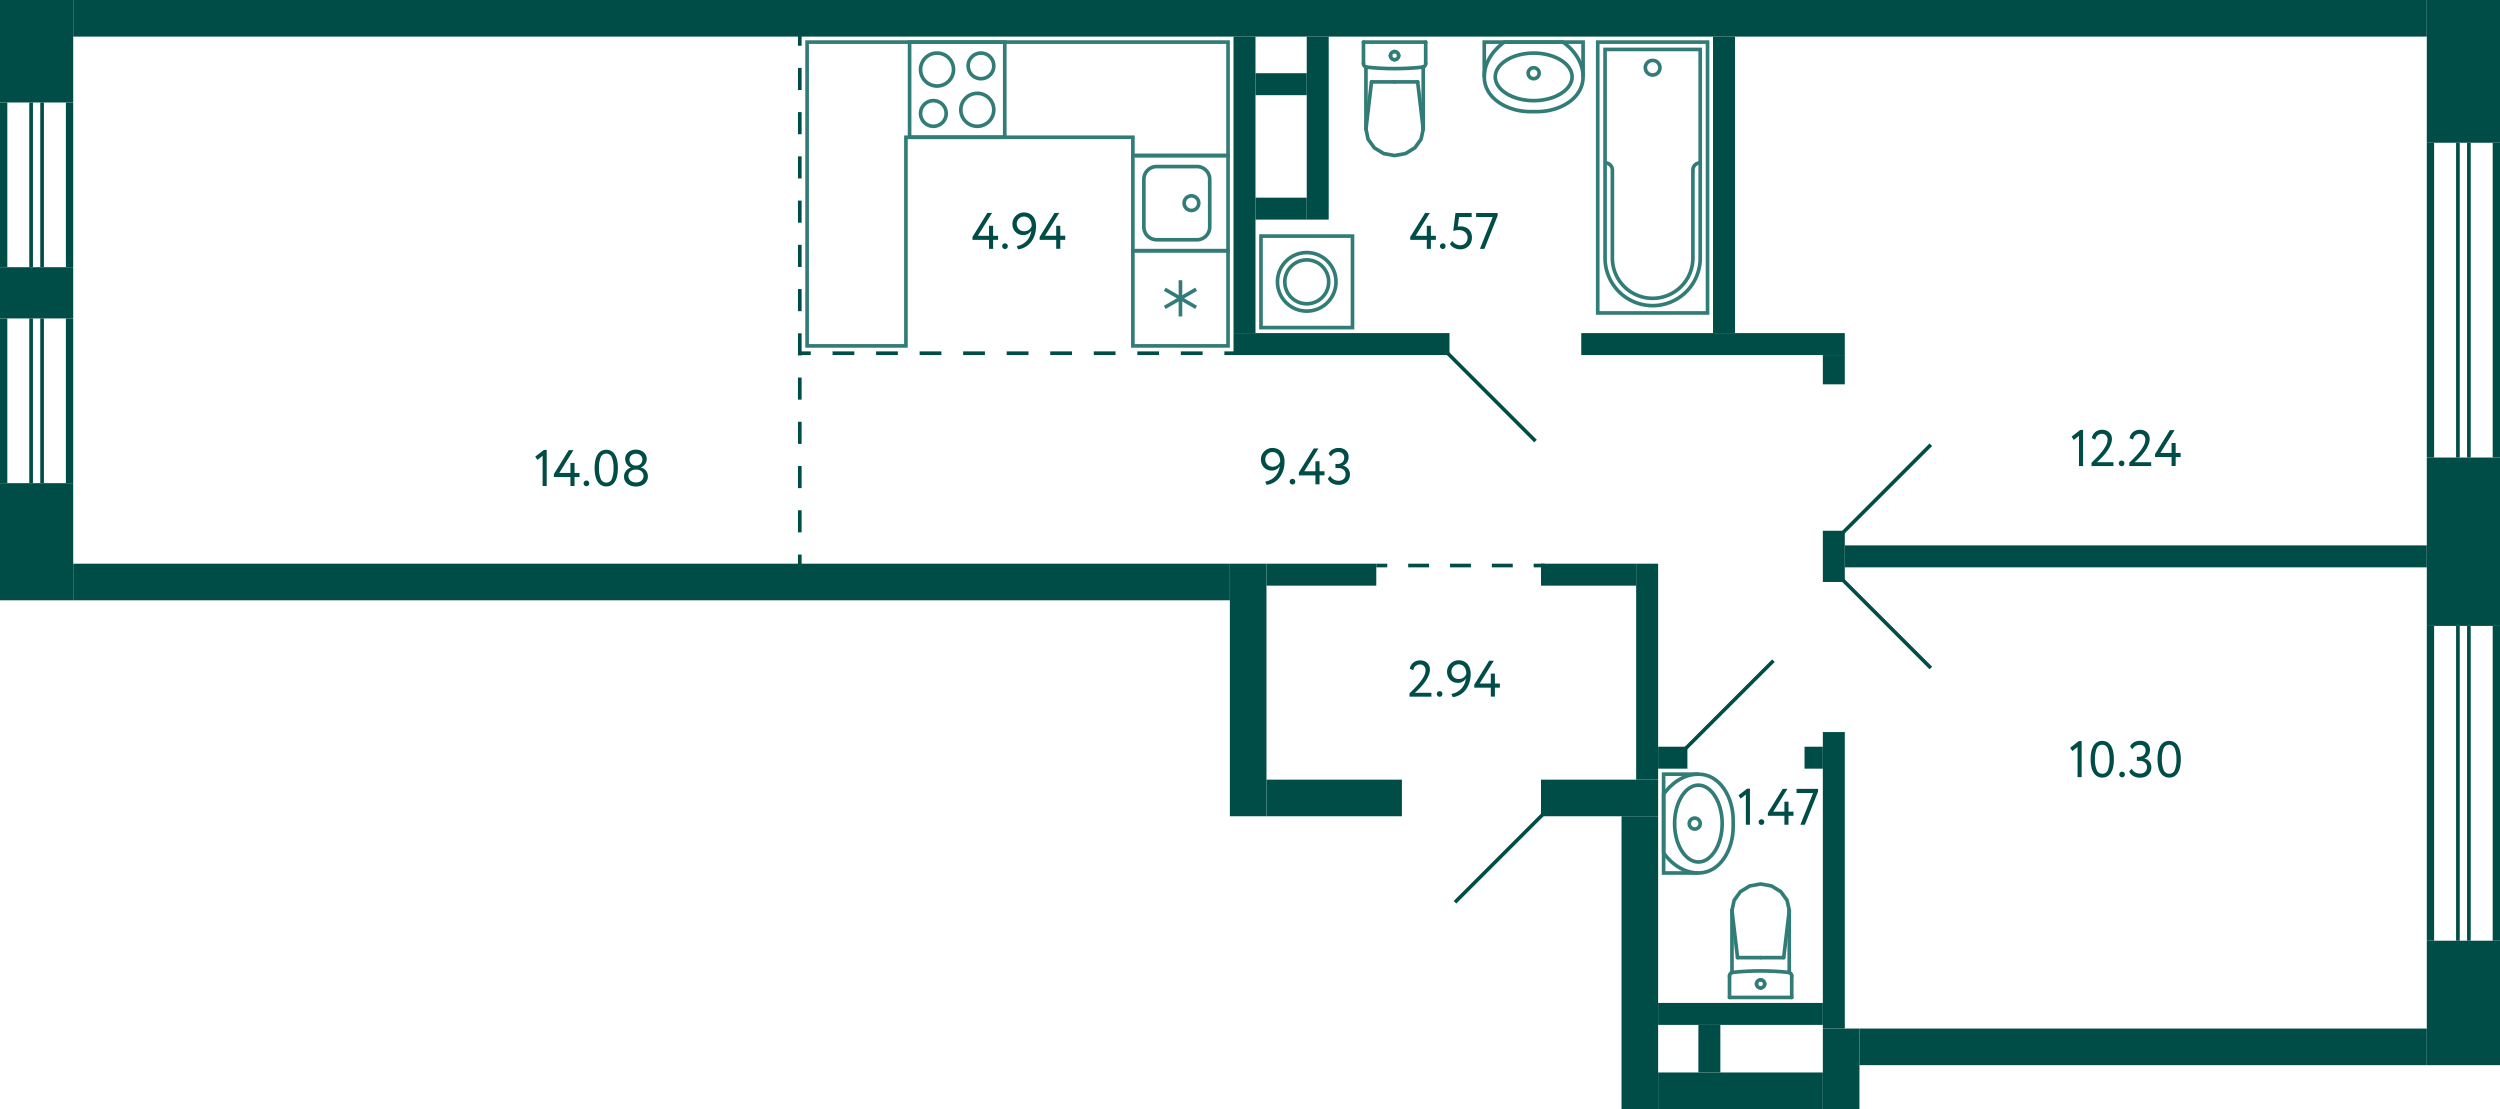<svg xmlns="http://www.w3.org/2000/svg" width="683" height="303" viewBox="0 0 683 303">
  <title>C-7_3-4fl_4</title>
  <g id="Слой_2" data-name="Слой 2">
    <g id="C-7_3-4fl_4">
      <g id="sant">
        <g>
          <rect x="248.5" y="11.5" width="26" height="26" transform="translate(522.999 49) rotate(-180)" fill="none" stroke="#327c78" stroke-miterlimit="10"/>
          <path d="M268,15a3,3,0,1,1-3,3,3,3,0,0,1,3-3m0-1a4,4,0,1,0,4,4,4,4,0,0,0-4-4Z" fill="#327c78"/>
          <path d="M255,28a3,3,0,1,1-3,3,3,3,0,0,1,3-3m0-1a4,4,0,1,0,4,4,4,4,0,0,0-4-4Z" fill="#327c78"/>
          <path d="M267,26a4,4,0,1,1-4,4,4,4,0,0,1,4-4m0-1a5,5,0,1,0,5,5,5,5,0,0,0-5-5Z" fill="#327c78"/>
          <path d="M256,15a4,4,0,1,1-4,4,4,4,0,0,1,4-4m0-1a5,5,0,1,0,5,5,5,5,0,0,0-5-5Z" fill="#327c78"/>
        </g>
        <g>
          <rect x="309.5" y="42.5" width="26" height="26" transform="translate(267 378) rotate(-90)" fill="none" stroke="#327c78" stroke-miterlimit="10"/>
          <path d="M327,46a3,3,0,0,1,3,3V62a3,3,0,0,1-3,3H316a3,3,0,0,1-3-3V49a3,3,0,0,1,3-3h11m0-1H316a4,4,0,0,0-4,4V62a4,4,0,0,0,4,4h11a4,4,0,0,0,4-4V49a4,4,0,0,0-4-4Z" fill="#327c78"/>
          <circle cx="325.5" cy="55.5" r="2" fill="none" stroke="#327c78" stroke-miterlimit="10"/>
        </g>
        <g>
          <rect x="309.5" y="68.5" width="26" height="26" transform="translate(644.999 163) rotate(-180)" fill="none" stroke="#327c78" stroke-miterlimit="10"/>
          <line x1="318.213" y1="79.025" x2="326.786" y2="83.975" fill="none" stroke="#327c78" stroke-miterlimit="10"/>
          <line x1="326.786" y1="79.025" x2="318.213" y2="83.975" fill="none" stroke="#327c78" stroke-miterlimit="10"/>
          <line x1="322.5" y1="86.45" x2="322.5" y2="76.55" fill="none" stroke="#327c78" stroke-miterlimit="10"/>
        </g>
        <g>
          <polyline points="432.5 21 432.5 11.5 405.5 11.5 405.5 21" fill="none" stroke="#327c78" stroke-miterlimit="10"/>
          <path d="M418,30.5h2c6,0,12.5-3.5,12.5-9.5s-5.5-9.5-5.5-9.5H411s-5.5,3.5-5.5,9.5S412,30.5,418,30.5Z" fill="none" stroke="#327c78" stroke-miterlimit="10"/>
          <path d="M419,15c5.421,0,10,2.748,10,6s-4.579,6-10,6-10-2.748-10-6,4.579-6,10-6m0-1c-6.075,0-11,3.134-11,7s4.925,7,11,7,11-3.134,11-7-4.925-7-11-7Z" fill="#327c78"/>
          <circle cx="419" cy="20" r="1.5" fill="none" stroke="#327c78" stroke-miterlimit="10"/>
        </g>
        <g>
          <polyline points="464 211.5 454.5 211.5 454.5 238.5 464 238.5" fill="none" stroke="#327c78" stroke-miterlimit="10"/>
          <path d="M473.5,226v-2c0-6-3.5-12.5-9.5-12.5s-9.5,5.5-9.5,5.5v16s3.5,5.5,9.5,5.5S473.5,232,473.5,226Z" fill="none" stroke="#327c78" stroke-miterlimit="10"/>
          <path d="M464,215c3.252,0,6,4.579,6,10s-2.748,10-6,10-6-4.579-6-10,2.748-10,6-10m0-1c-3.866,0-7,4.925-7,11s3.134,11,7,11,7-4.925,7-11-3.134-11-7-11Z" fill="#327c78"/>
          <circle cx="463" cy="225" r="1.5" fill="none" stroke="#327c78" stroke-miterlimit="10"/>
        </g>
        <g>
          <line x1="381" y1="22.383" x2="374.697" y2="22.383" fill="none" stroke="#327c78" stroke-linecap="round" stroke-linejoin="round"/>
          <line x1="372.5" y1="11.5" x2="372.5" y2="17.365" fill="none" stroke="#327c78" stroke-linecap="round" stroke-linejoin="round"/>
          <polyline points="373.174 35.271 373.769 38.037 375.466 40.383 378.005 41.95 381 42.5 383.995 41.95 386.534 40.383 388.231 38.037 388.826 35.271" fill="none" stroke="#327c78" stroke-linecap="round" stroke-linejoin="round"/>
          <line x1="389.5" y1="11.5" x2="389.5" y2="17.365" fill="none" stroke="#327c78" stroke-linecap="round" stroke-linejoin="round"/>
          <polyline points="372.5 17.365 372.516 17.545 372.565 17.718 372.645 17.88 372.752 18.024 372.884 18.147 373.036 18.244 373.203 18.311 373.379 18.347" fill="none" stroke="#327c78" stroke-linecap="round" stroke-linejoin="round"/>
          <line x1="388.826" y1="18.302" x2="388.826" y2="35.271" fill="none" stroke="#327c78" stroke-linecap="round" stroke-linejoin="round"/>
          <polyline points="373.379 18.347 375.279 18.522 377.182 18.647 379.088 18.723 380.996 18.748 382.903 18.723 384.809 18.648 386.712 18.523 388.612 18.348" fill="none" stroke="#327c78" stroke-linecap="round" stroke-linejoin="round"/>
          <line x1="373.174" y1="35.25" x2="374.697" y2="22.383" fill="none" stroke="#327c78" stroke-linecap="round" stroke-linejoin="round"/>
          <line x1="388.826" y1="35.25" x2="387.303" y2="22.383" fill="none" stroke="#327c78" stroke-linecap="round" stroke-linejoin="round"/>
          <line x1="381" y1="22.383" x2="387.303" y2="22.383" fill="none" stroke="#327c78" stroke-linecap="round" stroke-linejoin="round"/>
          <line x1="373.174" y1="18.311" x2="373.174" y2="35.271" fill="none" stroke="#327c78" stroke-linecap="round" stroke-linejoin="round"/>
          <polyline points="388.612 18.348 388.79 18.313 388.958 18.247 389.112 18.15 389.245 18.028 389.354 17.883 389.434 17.72 389.483 17.546 389.5 17.365" fill="none" stroke="#327c78" stroke-linecap="round" stroke-linejoin="round"/>
          <line x1="372.5" y1="11.5" x2="389.5" y2="11.5" fill="none" stroke="#327c78" stroke-linecap="round" stroke-linejoin="round"/>
          <path d="M381,16.309a1.113,1.113,0,0,0,1.118-1.108" fill="none" stroke="#327c78" stroke-linecap="round" stroke-linejoin="round"/>
          <path d="M379.882,15.2A1.113,1.113,0,0,0,381,16.309" fill="none" stroke="#327c78" stroke-linecap="round" stroke-linejoin="round"/>
          <path d="M381,14.094a1.112,1.112,0,0,0-1.118,1.107" fill="none" stroke="#327c78" stroke-linecap="round" stroke-linejoin="round"/>
          <path d="M382.118,15.2A1.112,1.112,0,0,0,381,14.094" fill="none" stroke="#327c78" stroke-linecap="round" stroke-linejoin="round"/>
        </g>
        <g>
          <line x1="481" y1="261.617" x2="487.303" y2="261.617" fill="none" stroke="#327c78" stroke-linecap="round" stroke-linejoin="round"/>
          <line x1="489.5" y1="272.5" x2="489.5" y2="266.635" fill="none" stroke="#327c78" stroke-linecap="round" stroke-linejoin="round"/>
          <polyline points="488.826 248.729 488.231 245.963 486.534 243.617 483.995 242.05 481 241.5 478.005 242.05 475.466 243.617 473.769 245.963 473.174 248.729" fill="none" stroke="#327c78" stroke-linecap="round" stroke-linejoin="round"/>
          <line x1="472.5" y1="272.5" x2="472.5" y2="266.635" fill="none" stroke="#327c78" stroke-linecap="round" stroke-linejoin="round"/>
          <polyline points="489.5 266.635 489.484 266.455 489.435 266.282 489.355 266.12 489.248 265.976 489.116 265.853 488.964 265.756 488.797 265.689 488.621 265.653" fill="none" stroke="#327c78" stroke-linecap="round" stroke-linejoin="round"/>
          <line x1="473.174" y1="265.698" x2="473.174" y2="248.729" fill="none" stroke="#327c78" stroke-linecap="round" stroke-linejoin="round"/>
          <polyline points="488.621 265.653 486.721 265.478 484.818 265.353 482.912 265.278 481.004 265.252 479.097 265.277 477.191 265.352 475.288 265.477 473.388 265.652" fill="none" stroke="#327c78" stroke-linecap="round" stroke-linejoin="round"/>
          <line x1="488.826" y1="248.75" x2="487.303" y2="261.617" fill="none" stroke="#327c78" stroke-linecap="round" stroke-linejoin="round"/>
          <line x1="473.174" y1="248.75" x2="474.697" y2="261.617" fill="none" stroke="#327c78" stroke-linecap="round" stroke-linejoin="round"/>
          <line x1="481" y1="261.617" x2="474.697" y2="261.617" fill="none" stroke="#327c78" stroke-linecap="round" stroke-linejoin="round"/>
          <line x1="488.826" y1="265.689" x2="488.826" y2="248.729" fill="none" stroke="#327c78" stroke-linecap="round" stroke-linejoin="round"/>
          <polyline points="473.388 265.652 473.21 265.687 473.042 265.753 472.888 265.85 472.755 265.972 472.646 266.117 472.566 266.28 472.517 266.454 472.5 266.635" fill="none" stroke="#327c78" stroke-linecap="round" stroke-linejoin="round"/>
          <line x1="489.5" y1="272.5" x2="472.5" y2="272.5" fill="none" stroke="#327c78" stroke-linecap="round" stroke-linejoin="round"/>
          <path d="M481,267.691a1.113,1.113,0,0,0-1.118,1.108" fill="none" stroke="#327c78" stroke-linecap="round" stroke-linejoin="round"/>
          <path d="M482.118,268.8A1.113,1.113,0,0,0,481,267.691" fill="none" stroke="#327c78" stroke-linecap="round" stroke-linejoin="round"/>
          <path d="M481,269.906a1.112,1.112,0,0,0,1.118-1.107" fill="none" stroke="#327c78" stroke-linecap="round" stroke-linejoin="round"/>
          <path d="M479.882,268.8A1.112,1.112,0,0,0,481,269.906" fill="none" stroke="#327c78" stroke-linecap="round" stroke-linejoin="round"/>
        </g>
        <g>
          <rect x="344.5" y="64.5" width="25" height="25" fill="none" stroke="#327c78" stroke-miterlimit="10"/>
          <circle cx="357" cy="77" r="8" fill="none" stroke="#327c78" stroke-miterlimit="10"/>
          <circle cx="357" cy="77" r="6" fill="none" stroke="#327c78" stroke-miterlimit="10"/>
        </g>
        <g>
          <circle cx="451.5" cy="18.5" r="2" fill="none" stroke="#327c78" stroke-miterlimit="10"/>
          <path d="M464.5,44.5a1.959,1.959,0,0,0-2,2v24a11,11,0,0,1-11,11h0a11,11,0,0,1-11-11v-24a1.959,1.959,0,0,0-2-2" fill="none" stroke="#327c78" stroke-miterlimit="10"/>
          <rect x="436.5" y="11.5" width="30" height="74" transform="translate(903 97) rotate(-180)" fill="none" stroke="#327c78" stroke-miterlimit="10"/>
          <path d="M451.5,13.5h0a13,13,0,0,1,13,13v57a0,0,0,0,1,0,0h-26a0,0,0,0,1,0,0v-57a13,13,0,0,1,13-13Z" transform="translate(903 97) rotate(-180)" fill="none" stroke="#327c78" stroke-miterlimit="10"/>
        </g>
        <polygon points="247.5 94.5 220.5 94.5 220.5 11.5 335.5 11.5 335.5 37.5 335.5 42.5 309.5 42.5 309.5 37.5 247.5 37.5 247.5 94.5" fill="none" stroke="#327c78" stroke-miterlimit="10" fill-rule="evenodd"/>
      </g>
      <g id="l">
        <line x1="460.5" y1="204.5" x2="484.5" y2="180.5" fill="none" stroke="#004d47" stroke-miterlimit="10"/>
        <line x1="503.5" y1="145.5" x2="527.5" y2="121.5" fill="none" stroke="#004d47" stroke-miterlimit="10"/>
        <line x1="419.5" y1="120.5" x2="395.5" y2="96.5" fill="none" stroke="#004d47" stroke-miterlimit="10"/>
        <line x1="527.5" y1="182.5" x2="503.5" y2="158.5" fill="none" stroke="#004d47" stroke-miterlimit="10"/>
        <line x1="421.5" y1="222.5" x2="397.5" y2="246.5" fill="none" stroke="#004d47" stroke-miterlimit="10"/>
        <g>
          <line x1="218.5" y1="9.5" x2="218.5" y2="12.5" fill="none" stroke="#004d47" stroke-miterlimit="10"/>
          <line x1="218.5" y1="18.543" x2="218.5" y2="148.478" fill="none" stroke="#004d47" stroke-miterlimit="10" stroke-dasharray="6.043 6.043"/>
          <line x1="218.5" y1="151.5" x2="218.5" y2="154.5" fill="none" stroke="#004d47" stroke-miterlimit="10"/>
        </g>
        <g>
          <line x1="337.5" y1="96.5" x2="334.5" y2="96.5" fill="none" stroke="#004d47" stroke-miterlimit="10"/>
          <line x1="328.553" y1="96.5" x2="224.474" y2="96.5" fill="none" stroke="#004d47" stroke-miterlimit="10" stroke-dasharray="5.947 5.947"/>
          <line x1="221.5" y1="96.5" x2="218.5" y2="96.5" fill="none" stroke="#004d47" stroke-miterlimit="10"/>
        </g>
        <g>
          <line x1="376" y1="154.5" x2="379" y2="154.5" fill="none" stroke="#004d47" stroke-miterlimit="10"/>
          <line x1="384.714" y1="154.5" x2="416.143" y2="154.5" fill="none" stroke="#004d47" stroke-miterlimit="10" stroke-dasharray="5.714 5.714"/>
          <line x1="419" y1="154.5" x2="422" y2="154.5" fill="none" stroke="#004d47" stroke-miterlimit="10"/>
        </g>
      </g>
      <g id="s">
        <rect x="20" width="643" height="10" fill="#004d47"/>
        <rect x="508" y="281" width="155" height="10" fill="#004d47"/>
        <rect x="453" y="293" width="45" height="10" fill="#004d47"/>
        <rect y="132" width="20" height="32" fill="#004d47"/>
        <rect x="363.5" y="64.5" width="6" height="59" transform="translate(272.5 460.5) rotate(-90)" fill="#004d47"/>
        <rect x="465" y="58" width="6" height="72" transform="translate(374 562) rotate(-90)" fill="#004d47"/>
        <rect x="358" y="142" width="6" height="30" transform="translate(204 518) rotate(-90)" fill="#004d47"/>
        <rect x="431" y="144" width="6" height="26" transform="translate(277 591) rotate(-90)" fill="#004d47"/>
        <rect x="454" y="203" width="6" height="8" transform="translate(250 664) rotate(-90)" fill="#004d47"/>
        <rect x="492.5" y="204.5" width="6" height="5" transform="translate(288.5 702.5) rotate(-90)" fill="#004d47"/>
        <rect x="472.5" y="254.5" width="6" height="45" transform="translate(198.5 752.5) rotate(-90)" fill="#004d47"/>
        <rect x="580.5" y="72.5" width="6" height="159" transform="translate(431.5 735.5) rotate(-90)" fill="#004d47"/>
        <rect x="18" y="87" width="2" height="45" transform="translate(38 219) rotate(-180)" fill="#004d47"/>
        <rect y="87" width="2" height="45" transform="translate(2 219) rotate(-180)" fill="#004d47"/>
        <rect x="11" y="87" width="1" height="45" transform="translate(23 219) rotate(-180)" fill="#004d47"/>
        <rect x="8" y="87" width="1" height="45" transform="translate(17 219) rotate(-180)" fill="#004d47"/>
        <rect y="73" width="20" height="14" fill="#004d47"/>
        <rect x="18" y="28" width="2" height="45" transform="translate(38 101) rotate(-180)" fill="#004d47"/>
        <rect y="28" width="2" height="45" transform="translate(2 101) rotate(-180)" fill="#004d47"/>
        <rect x="11" y="28" width="1" height="45" transform="translate(23 101) rotate(-180)" fill="#004d47"/>
        <rect x="8" y="28" width="1" height="45" transform="translate(17 101) rotate(-180)" fill="#004d47"/>
        <rect width="20" height="28" fill="#004d47"/>
        <rect x="681" y="39" width="2" height="86" transform="translate(1364 164) rotate(-180)" fill="#004d47"/>
        <rect x="663" y="39" width="2" height="86" transform="translate(1328 164) rotate(-180)" fill="#004d47"/>
        <rect x="674" y="39" width="1" height="86" transform="translate(1349 164) rotate(-180)" fill="#004d47"/>
        <rect x="671" y="39" width="1" height="86" transform="translate(1343 164) rotate(-180)" fill="#004d47"/>
        <rect x="681" y="171" width="2" height="86" transform="translate(1364 428) rotate(-180)" fill="#004d47"/>
        <rect x="663" y="171" width="2" height="86" transform="translate(1328 428) rotate(-180)" fill="#004d47"/>
        <rect x="674" y="171" width="1" height="86" transform="translate(1349 428) rotate(-180)" fill="#004d47"/>
        <rect x="671" y="171" width="1" height="86" transform="translate(1343 428) rotate(-180)" fill="#004d47"/>
        <rect x="663" width="20" height="39" fill="#004d47"/>
        <rect x="663" y="125" width="20" height="46" fill="#004d47"/>
        <rect x="663" y="257" width="20" height="34" fill="#004d47"/>
        <rect x="299.5" y="47.5" width="81" height="6" transform="translate(289.5 390.5) rotate(-90)" fill="#004d47"/>
        <rect x="430.5" y="47.5" width="81" height="6" transform="translate(420.5 521.5) rotate(-90)" fill="#004d47"/>
        <rect x="420.5" y="180.5" width="59" height="6" transform="translate(266.5 633.5) rotate(-90)" fill="#004d47"/>
        <rect x="497" y="98" width="8" height="6" transform="translate(400 602) rotate(-90)" fill="#004d47"/>
        <rect x="494" y="149" width="14" height="6" transform="translate(349 653) rotate(-90)" fill="#004d47"/>
        <rect x="460.5" y="237.5" width="81" height="6" transform="translate(260.5 741.5) rotate(-90)" fill="#004d47"/>
        <rect x="460.5" y="283.5" width="13" height="6" transform="translate(180.5 753.5) rotate(-90)" fill="#004d47"/>
        <rect x="335" y="32" width="50" height="6" transform="translate(395 -325) rotate(90)" fill="#004d47"/>
        <rect x="347" y="16" width="6" height="14" transform="translate(373 -327) rotate(90)" fill="#004d47"/>
        <rect x="347" y="50" width="6" height="14" transform="translate(407 -293) rotate(90)" fill="#004d47"/>
        <rect x="20" y="154" width="316" height="10" transform="translate(356 318) rotate(-180)" fill="#004d47"/>
        <rect x="421" y="213" width="32" height="10" transform="translate(874 436) rotate(-180)" fill="#004d47"/>
        <rect x="346" y="213" width="37" height="10" fill="#004d47"/>
        <rect x="336" y="154" width="10" height="69" fill="#004d47"/>
        <rect x="443" y="223" width="10" height="80" fill="#004d47"/>
        <rect x="498" y="281" width="10" height="22" fill="#004d47"/>
      </g>
      <g id="t">
        <g>
          <g>
            <path d="M567.92,202.466h.785v9.856h-1.121v-8.246l-1.427,1.12-.588-.91Z" fill="#004d47"/>
            <path d="M571.155,207.422a10.362,10.362,0,0,1,.182-2.023,5,5,0,0,1,.574-1.582,2.937,2.937,0,0,1,.994-1.036,2.934,2.934,0,0,1,2.856,0,2.894,2.894,0,0,1,.987,1.036,5.28,5.28,0,0,1,.574,1.582,10.04,10.04,0,0,1,.189,2.023,10.552,10.552,0,0,1-.182,2.03,5.035,5.035,0,0,1-.567,1.582,2.939,2.939,0,0,1-.98,1.029,2.637,2.637,0,0,1-1.421.371,2.706,2.706,0,0,1-1.435-.371,2.941,2.941,0,0,1-1-1.029,5.064,5.064,0,0,1-.581-1.582A10.147,10.147,0,0,1,571.155,207.422Zm1.19,0a7.1,7.1,0,0,0,.483,2.933,1.6,1.6,0,0,0,1.533,1.029,1.547,1.547,0,0,0,1.512-1.029,7.605,7.605,0,0,0,.448-2.933,7.385,7.385,0,0,0-.462-2.933,1.647,1.647,0,0,0-3.059.014A7.508,7.508,0,0,0,572.345,207.422Z" fill="#004d47"/>
            <path d="M578.981,211.566a.729.729,0,0,1,.217-.511.758.758,0,0,1,.581-.231.689.689,0,0,1,.532.231.742.742,0,0,1,.21.511.819.819,0,0,1-.21.56.679.679,0,0,1-.532.238.745.745,0,0,1-.581-.238A.8.8,0,0,1,578.981,211.566Z" fill="#004d47"/>
            <path d="M584.678,212.462a3.714,3.714,0,0,1-1.806-.427,2.64,2.64,0,0,1-1.162-1.253l.644-.8a2.417,2.417,0,0,0,.98,1.022,2.682,2.682,0,0,0,1.3.336,1.931,1.931,0,0,0,1.428-.5,1.71,1.71,0,0,0,.5-1.26,1.527,1.527,0,0,0-.56-1.253,2.209,2.209,0,0,0-1.442-.455h-.77v-1.12h.7a1.647,1.647,0,0,0,.63-.126,1.822,1.822,0,0,0,.546-.343,1.569,1.569,0,0,0,.378-.532,1.677,1.677,0,0,0,.14-.693,1.527,1.527,0,0,0-.42-1.141,1.607,1.607,0,0,0-1.176-.413,2.136,2.136,0,0,0-1.211.322,2.554,2.554,0,0,0-.805.9l-.63-.77a2.447,2.447,0,0,1,1.05-1.162,3.338,3.338,0,0,1,1.68-.406,2.837,2.837,0,0,1,1.967.658,2.317,2.317,0,0,1,.735,1.82,2.61,2.61,0,0,1-.385,1.414,2.414,2.414,0,0,1-1.141.938v.042a2.126,2.126,0,0,1,.812.287,2.191,2.191,0,0,1,.595.539,2.369,2.369,0,0,1,.371.714,2.683,2.683,0,0,1,.126.826,2.828,2.828,0,0,1-.238,1.183,2.663,2.663,0,0,1-.651.9,2.844,2.844,0,0,1-.973.567A3.677,3.677,0,0,1,584.678,212.462Z" fill="#004d47"/>
            <path d="M589.438,207.422a10.359,10.359,0,0,1,.183-2.023,5.021,5.021,0,0,1,.573-1.582,2.954,2.954,0,0,1,.994-1.036,2.934,2.934,0,0,1,2.856,0,2.885,2.885,0,0,1,.987,1.036,5.253,5.253,0,0,1,.574,1.582,10.04,10.04,0,0,1,.189,2.023,10.473,10.473,0,0,1-.182,2.03,5.035,5.035,0,0,1-.567,1.582,2.921,2.921,0,0,1-.98,1.029,2.633,2.633,0,0,1-1.42.371,2.71,2.71,0,0,1-1.436-.371,2.949,2.949,0,0,1-1-1.029,5.064,5.064,0,0,1-.581-1.582A10.147,10.147,0,0,1,589.438,207.422Zm1.19,0a7.113,7.113,0,0,0,.483,2.933,1.6,1.6,0,0,0,1.534,1.029,1.546,1.546,0,0,0,1.511-1.029,7.586,7.586,0,0,0,.448-2.933,7.387,7.387,0,0,0-.461-2.933,1.648,1.648,0,0,0-3.06.014A7.508,7.508,0,0,0,590.628,207.422Z" fill="#004d47"/>
          </g>
          <g>
            <path d="M477.3,215.466h.785v9.856h-1.121v-8.246l-1.427,1.12-.588-.91Z" fill="#004d47"/>
            <path d="M480.46,224.566a.729.729,0,0,1,.217-.511.758.758,0,0,1,.581-.231.689.689,0,0,1,.532.231.742.742,0,0,1,.21.511.819.819,0,0,1-.21.56.679.679,0,0,1-.532.238.745.745,0,0,1-.581-.238A.8.8,0,0,1,480.46,224.566Z" fill="#004d47"/>
            <path d="M487.5,222.872h-4.522v-.8l4.061-6.552h1.288l-3.878,6.23H487.5v-2.73h1.121v2.73h1.357v1.12h-1.357v2.45H487.5Z" fill="#004d47"/>
            <path d="M490.819,215.522h5.88v.728l-3.612,9.072h-1.232l3.486-8.68h-4.522Z" fill="#004d47"/>
          </g>
          <g>
            <path d="M350.935,126.064a7.869,7.869,0,0,1-.378,2.513,6.282,6.282,0,0,1-1.036,1.946,5.242,5.242,0,0,1-3.487,1.939l-.378-.882a4.9,4.9,0,0,0,2.688-1.407,4.952,4.952,0,0,0,1.275-2.835,2.286,2.286,0,0,1-.854.882,2.6,2.6,0,0,1-1.359.336,2.967,2.967,0,0,1-1.182-.231,2.76,2.76,0,0,1-.925-.637,2.935,2.935,0,0,1-.6-.959,3.224,3.224,0,0,1-.217-1.183,3.041,3.041,0,0,1,.273-1.309,3.239,3.239,0,0,1,.714-.994,3.183,3.183,0,0,1,1-.637,3.043,3.043,0,0,1,1.135-.224,3.467,3.467,0,0,1,1.435.28,2.908,2.908,0,0,1,1.043.777,3.414,3.414,0,0,1,.636,1.169A4.7,4.7,0,0,1,350.935,126.064Zm-1.19,0a3.655,3.655,0,0,0-.126-.966,2.516,2.516,0,0,0-.386-.819,1.86,1.86,0,0,0-.665-.567,2.046,2.046,0,0,0-.952-.21,1.834,1.834,0,0,0-.762.161,1.99,1.99,0,0,0-.617.427,2.04,2.04,0,0,0-.413.623,1.884,1.884,0,0,0-.154.749,2.222,2.222,0,0,0,.133.77,2.066,2.066,0,0,0,.385.651,1.8,1.8,0,0,0,.63.455,2.118,2.118,0,0,0,.869.168,2.24,2.24,0,0,0,.776-.126,2.188,2.188,0,0,0,.6-.329,1.882,1.882,0,0,0,.427-.462A2.216,2.216,0,0,0,349.745,126.064Z" fill="#004d47"/>
            <path d="M352.334,131.566a.729.729,0,0,1,.217-.511.761.761,0,0,1,.581-.231.687.687,0,0,1,.532.231.743.743,0,0,1,.211.511.82.82,0,0,1-.211.56.677.677,0,0,1-.532.238.748.748,0,0,1-.581-.238A.8.8,0,0,1,352.334,131.566Z" fill="#004d47"/>
            <path d="M359.376,129.872h-4.522v-.8l4.06-6.552H360.2l-3.878,6.23h3.052v-2.73h1.12v2.73h1.358v1.12H360.5v2.45h-1.12Z" fill="#004d47"/>
            <path d="M365.732,132.462a3.711,3.711,0,0,1-1.806-.427,2.636,2.636,0,0,1-1.162-1.253l.644-.8a2.411,2.411,0,0,0,.98,1.022,2.676,2.676,0,0,0,1.3.336,1.931,1.931,0,0,0,1.428-.5,1.71,1.71,0,0,0,.5-1.26,1.527,1.527,0,0,0-.56-1.253,2.211,2.211,0,0,0-1.442-.455h-.77v-1.12h.7a1.647,1.647,0,0,0,.63-.126,1.835,1.835,0,0,0,.546-.343,1.583,1.583,0,0,0,.378-.532,1.693,1.693,0,0,0,.14-.693,1.527,1.527,0,0,0-.42-1.141,1.607,1.607,0,0,0-1.176-.413,2.136,2.136,0,0,0-1.211.322,2.554,2.554,0,0,0-.805.9l-.63-.77a2.447,2.447,0,0,1,1.05-1.162,3.338,3.338,0,0,1,1.68-.406,2.838,2.838,0,0,1,1.967.658,2.317,2.317,0,0,1,.735,1.82,2.61,2.61,0,0,1-.385,1.414,2.414,2.414,0,0,1-1.141.938v.042a2.132,2.132,0,0,1,.812.287,2.206,2.206,0,0,1,.595.539,2.369,2.369,0,0,1,.371.714,2.683,2.683,0,0,1,.126.826,2.844,2.844,0,0,1-.238,1.183,2.677,2.677,0,0,1-.651.9,2.863,2.863,0,0,1-.973.567A3.682,3.682,0,0,1,365.732,132.462Z" fill="#004d47"/>
          </g>
          <g>
            <path d="M568.313,117.466h.784v9.856h-1.12v-8.246l-1.428,1.12-.588-.91Z" fill="#004d47"/>
            <path d="M571.407,126.412q.6-.588,1.358-1.351a20.3,20.3,0,0,0,1.428-1.6,11.229,11.229,0,0,0,1.134-1.7,3.484,3.484,0,0,0,.462-1.645,1.654,1.654,0,0,0-.4-1.12,1.5,1.5,0,0,0-1.2-.462,1.76,1.76,0,0,0-1.092.385,1.859,1.859,0,0,0-.658,1.183l-.952-.392a2.621,2.621,0,0,1,.343-.973,2.66,2.66,0,0,1,.63-.721,2.692,2.692,0,0,1,.84-.448,3.128,3.128,0,0,1,.987-.154,2.989,2.989,0,0,1,1.19.217,2.518,2.518,0,0,1,.84.567,2.25,2.25,0,0,1,.5.791,2.622,2.622,0,0,1,.161.9,4.015,4.015,0,0,1-.252,1.379,7.732,7.732,0,0,1-.644,1.344,11.046,11.046,0,0,1-.868,1.239q-.477.588-.938,1.071t-.84.833q-.378.349-.574.518h4.522v1.05h-5.978Z" fill="#004d47"/>
            <path d="M578.855,126.566a.729.729,0,0,1,.217-.511.758.758,0,0,1,.581-.231.689.689,0,0,1,.532.231.742.742,0,0,1,.21.511.819.819,0,0,1-.21.56.679.679,0,0,1-.532.238.745.745,0,0,1-.581-.238A.8.8,0,0,1,578.855,126.566Z" fill="#004d47"/>
            <path d="M581.724,126.412q.6-.588,1.358-1.351a20.3,20.3,0,0,0,1.428-1.6,11.229,11.229,0,0,0,1.134-1.7,3.484,3.484,0,0,0,.462-1.645,1.654,1.654,0,0,0-.4-1.12,1.5,1.5,0,0,0-1.2-.462,1.76,1.76,0,0,0-1.092.385,1.863,1.863,0,0,0-.658,1.183l-.952-.392a2.639,2.639,0,0,1,.343-.973,2.647,2.647,0,0,1,1.47-1.169,3.137,3.137,0,0,1,.987-.154,2.989,2.989,0,0,1,1.19.217,2.518,2.518,0,0,1,.84.567,2.236,2.236,0,0,1,.5.791,2.622,2.622,0,0,1,.161.9,4.015,4.015,0,0,1-.252,1.379,7.66,7.66,0,0,1-.644,1.344,10.791,10.791,0,0,1-.868,1.239q-.476.588-.938,1.071t-.84.833q-.378.349-.574.518H587.7v1.05h-5.978Z" fill="#004d47"/>
            <path d="M593.274,124.872h-4.522v-.8l4.06-6.552H594.1l-3.878,6.23h3.052v-2.73h1.12v2.73h1.358v1.12h-1.358v2.45h-1.12Z" fill="#004d47"/>
          </g>
          <g>
            <path d="M385.085,189.412q.6-.588,1.358-1.351a20.3,20.3,0,0,0,1.428-1.6,11.229,11.229,0,0,0,1.134-1.7,3.484,3.484,0,0,0,.462-1.645,1.654,1.654,0,0,0-.4-1.12,1.5,1.5,0,0,0-1.2-.462,1.76,1.76,0,0,0-1.092.385,1.863,1.863,0,0,0-.658,1.183l-.952-.392a2.621,2.621,0,0,1,.343-.973,2.647,2.647,0,0,1,1.47-1.169,3.132,3.132,0,0,1,.987-.154,2.989,2.989,0,0,1,1.19.217,2.518,2.518,0,0,1,.84.567,2.236,2.236,0,0,1,.5.791,2.622,2.622,0,0,1,.161.9,4.015,4.015,0,0,1-.252,1.379,7.732,7.732,0,0,1-.644,1.344,10.917,10.917,0,0,1-.868,1.239q-.475.588-.938,1.071t-.84.833q-.378.35-.574.518h4.522v1.05h-5.978Z" fill="#004d47"/>
            <path d="M392.533,189.566a.729.729,0,0,1,.217-.511.759.759,0,0,1,.581-.231.689.689,0,0,1,.532.231.742.742,0,0,1,.21.511.819.819,0,0,1-.21.56.679.679,0,0,1-.532.238.747.747,0,0,1-.581-.238A.8.8,0,0,1,392.533,189.566Z" fill="#004d47"/>
            <path d="M401.787,184.064a7.869,7.869,0,0,1-.378,2.513,6.241,6.241,0,0,1-1.036,1.946,5.237,5.237,0,0,1-3.486,1.939l-.378-.882a4.7,4.7,0,0,0,3.962-4.242,2.279,2.279,0,0,1-.854.882,2.593,2.593,0,0,1-1.358.336,2.972,2.972,0,0,1-1.183-.231,2.755,2.755,0,0,1-.924-.637,2.918,2.918,0,0,1-.6-.959,3.2,3.2,0,0,1-.217-1.183,3.041,3.041,0,0,1,.273-1.309,3.223,3.223,0,0,1,.714-.994,3.183,3.183,0,0,1,1-.637,3.034,3.034,0,0,1,1.134-.224,3.463,3.463,0,0,1,1.435.28,2.9,2.9,0,0,1,1.043.777,3.416,3.416,0,0,1,.637,1.169A4.732,4.732,0,0,1,401.787,184.064Zm-1.19,0a3.655,3.655,0,0,0-.126-.966,2.514,2.514,0,0,0-.385-.819,1.877,1.877,0,0,0-.665-.567,2.046,2.046,0,0,0-.952-.21,1.839,1.839,0,0,0-.763.161,2,2,0,0,0-.616.427,2.04,2.04,0,0,0-.413.623,1.867,1.867,0,0,0-.154.749,2.222,2.222,0,0,0,.133.77,2.047,2.047,0,0,0,.385.651,1.8,1.8,0,0,0,.63.455,2.117,2.117,0,0,0,.868.168,2.245,2.245,0,0,0,.777-.126,2.217,2.217,0,0,0,.6-.329,1.9,1.9,0,0,0,.427-.462A2.173,2.173,0,0,0,400.6,184.064Z" fill="#004d47"/>
            <path d="M407.289,187.872h-4.522v-.8l4.06-6.552h1.288l-3.878,6.23h3.052v-2.73h1.12v2.73h1.358v1.12h-1.358v2.45h-1.12Z" fill="#004d47"/>
          </g>
          <g>
            <path d="M270.2,65.534h-4.522v-.8l4.06-6.552h1.288l-3.877,6.23H270.2v-2.73h1.12v2.73h1.358v1.12h-1.358v2.45H270.2Z" fill="#004d47"/>
            <path d="M273.793,67.228a.73.73,0,0,1,.217-.511.761.761,0,0,1,.581-.231.687.687,0,0,1,.532.231.744.744,0,0,1,.21.511.819.819,0,0,1-.21.56.677.677,0,0,1-.532.238.748.748,0,0,1-.581-.238A.8.8,0,0,1,273.793,67.228Z" fill="#004d47"/>
            <path d="M283.047,61.726a7.869,7.869,0,0,1-.378,2.513,6.241,6.241,0,0,1-1.036,1.946,5.237,5.237,0,0,1-3.486,1.939l-.378-.882A4.7,4.7,0,0,0,281.731,63a2.279,2.279,0,0,1-.854.882,2.593,2.593,0,0,1-1.358.336,2.972,2.972,0,0,1-1.183-.231,2.751,2.751,0,0,1-.924-.637,2.935,2.935,0,0,1-.6-.959,3.224,3.224,0,0,1-.217-1.183,3.041,3.041,0,0,1,.273-1.309,3.223,3.223,0,0,1,.714-.994,3.183,3.183,0,0,1,1-.637,3.042,3.042,0,0,1,1.134-.224,3.463,3.463,0,0,1,1.435.28,2.911,2.911,0,0,1,1.043.777,3.4,3.4,0,0,1,.637,1.169A4.7,4.7,0,0,1,283.047,61.726Zm-1.19,0a3.655,3.655,0,0,0-.126-.966,2.494,2.494,0,0,0-.385-.819,1.868,1.868,0,0,0-.665-.567,2.046,2.046,0,0,0-.952-.21,1.839,1.839,0,0,0-.763.161,2,2,0,0,0-.616.427,2.04,2.04,0,0,0-.413.623,1.867,1.867,0,0,0-.154.749,2.218,2.218,0,0,0,.133.77,2.036,2.036,0,0,0,.385.651,1.8,1.8,0,0,0,.63.455,2.117,2.117,0,0,0,.868.168,2.245,2.245,0,0,0,.777-.126,2.2,2.2,0,0,0,.6-.329,1.882,1.882,0,0,0,.427-.462A2.173,2.173,0,0,0,281.857,61.726Z" fill="#004d47"/>
            <path d="M288.549,65.534h-4.522v-.8l4.06-6.552h1.288l-3.878,6.23h3.052v-2.73h1.12v2.73h1.358v1.12h-1.358v2.45h-1.12Z" fill="#004d47"/>
          </g>
          <g>
            <path d="M389.8,65.534h-4.522v-.8l4.06-6.552h1.289l-3.878,6.23H389.8v-2.73h1.121v2.73h1.357v1.12h-1.357v2.45H389.8Z" fill="#004d47"/>
            <path d="M393.4,67.228a.729.729,0,0,1,.216-.511.761.761,0,0,1,.581-.231.687.687,0,0,1,.532.231.745.745,0,0,1,.211.511.82.82,0,0,1-.211.56.677.677,0,0,1-.532.238.748.748,0,0,1-.581-.238A.8.8,0,0,1,393.4,67.228Z" fill="#004d47"/>
            <path d="M397.636,58.184h4.424V59.3h-3.444l-.364,2.646a2.883,2.883,0,0,1,.364-.07,3.119,3.119,0,0,1,.42-.028,3.541,3.541,0,0,1,1.239.21,2.779,2.779,0,0,1,.98.609,2.808,2.808,0,0,1,.644.959,3.275,3.275,0,0,1,.231,1.26,3.486,3.486,0,0,1-.252,1.358,2.942,2.942,0,0,1-1.715,1.659,3.483,3.483,0,0,1-1.225.217,3.694,3.694,0,0,1-1.582-.364,2.971,2.971,0,0,1-.693-.462,2.718,2.718,0,0,1-.538-.658l.643-.826a2.342,2.342,0,0,0,.98.889,2.755,2.755,0,0,0,1.218.3,1.986,1.986,0,0,0,.784-.154,1.825,1.825,0,0,0,.623-.427,2.04,2.04,0,0,0,.413-.658,2.219,2.219,0,0,0,.154-.833,2.028,2.028,0,0,0-.168-.819,1.865,1.865,0,0,0-.476-.658,2.3,2.3,0,0,0-.749-.434,2.87,2.87,0,0,0-.987-.161,4.952,4.952,0,0,0-.875.077,3.375,3.375,0,0,0-.664.175Z" fill="#004d47"/>
            <path d="M403.278,58.184h5.88v.728l-3.612,9.072h-1.232L407.8,59.3h-4.522Z" fill="#004d47"/>
          </g>
          <g>
            <path d="M148.577,122.925h.784v9.856h-1.12v-8.246l-1.428,1.12-.587-.91Z" fill="#004d47"/>
            <path d="M155.843,130.331h-4.522v-.8l4.06-6.552h1.288l-3.877,6.23h3.051v-2.73h1.12v2.73h1.358v1.12h-1.358v2.45h-1.12Z" fill="#004d47"/>
            <path d="M159.441,132.025a.729.729,0,0,1,.217-.511.761.761,0,0,1,.581-.231.687.687,0,0,1,.532.231.742.742,0,0,1,.21.511.819.819,0,0,1-.21.56.677.677,0,0,1-.532.238.748.748,0,0,1-.581-.238A.8.8,0,0,1,159.441,132.025Z" fill="#004d47"/>
            <path d="M162.451,127.881a10.44,10.44,0,0,1,.182-2.023,5.021,5.021,0,0,1,.574-1.582,2.946,2.946,0,0,1,.994-1.036,2.934,2.934,0,0,1,2.856,0,2.894,2.894,0,0,1,.987,1.036,5.253,5.253,0,0,1,.574,1.582,10.04,10.04,0,0,1,.189,2.023,10.473,10.473,0,0,1-.182,2.03,5.035,5.035,0,0,1-.567,1.582,2.93,2.93,0,0,1-.98,1.029,2.634,2.634,0,0,1-1.421.371,2.706,2.706,0,0,1-1.435-.371,2.941,2.941,0,0,1-1-1.029,5.064,5.064,0,0,1-.581-1.582A10.147,10.147,0,0,1,162.451,127.881Zm1.19,0a7.1,7.1,0,0,0,.483,2.933,1.6,1.6,0,0,0,1.533,1.029,1.547,1.547,0,0,0,1.512-1.029,7.586,7.586,0,0,0,.448-2.933,7.385,7.385,0,0,0-.462-2.933,1.647,1.647,0,0,0-3.059.014A7.508,7.508,0,0,0,163.641,127.881Z" fill="#004d47"/>
            <path d="M173.749,132.921a4.276,4.276,0,0,1-1.253-.182,3.192,3.192,0,0,1-1.043-.532,2.6,2.6,0,0,1-.707-.84,2.357,2.357,0,0,1-.259-1.12,2.5,2.5,0,0,1,.511-1.582,2.536,2.536,0,0,1,1.337-.9v-.042a2.039,2.039,0,0,1-.6-.336,2.5,2.5,0,0,1-.49-.525,2.474,2.474,0,0,1-.329-.679,2.609,2.609,0,0,1-.119-.784,2.371,2.371,0,0,1,.231-1.05,2.447,2.447,0,0,1,.63-.812,2.863,2.863,0,0,1,.931-.518,3.69,3.69,0,0,1,2.289,0,2.943,2.943,0,0,1,.945.518,2.4,2.4,0,0,1,.637.812,2.371,2.371,0,0,1,.231,1.05,2.517,2.517,0,0,1-1.61,2.31v.042a2.285,2.285,0,0,1,1.365.784,2.3,2.3,0,0,1,.406.721,2.673,2.673,0,0,1,.147.9,2.546,2.546,0,0,1-.259,1.169,2.649,2.649,0,0,1-.7.868,3.031,3.031,0,0,1-1.036.539A4.271,4.271,0,0,1,173.749,132.921Zm-.14-4.62a2.174,2.174,0,0,0-.742.126,1.922,1.922,0,0,0-.616.357,1.7,1.7,0,0,0-.42.553,1.612,1.612,0,0,0-.154.7,1.659,1.659,0,0,0,.154.707,1.636,1.636,0,0,0,.427.56,2.055,2.055,0,0,0,.651.364,2.493,2.493,0,0,0,.826.133,2.235,2.235,0,0,0,1.512-.483,1.609,1.609,0,0,0,.56-1.281,1.7,1.7,0,0,0-.154-.742,1.575,1.575,0,0,0-.413-.539,1.881,1.881,0,0,0-.6-.336,2.168,2.168,0,0,0-.721-.119Zm.322-1.12a1.465,1.465,0,0,0,.595-.126,1.655,1.655,0,0,0,.5-.343,1.611,1.611,0,0,0,.343-.511,1.582,1.582,0,0,0,.126-.63,1.528,1.528,0,0,0-.147-.679,1.613,1.613,0,0,0-.385-.511,1.569,1.569,0,0,0-.567-.315,2.22,2.22,0,0,0-.679-.105,1.82,1.82,0,0,0-1.232.434,1.471,1.471,0,0,0-.5,1.176,1.582,1.582,0,0,0,.126.63,1.566,1.566,0,0,0,.35.511,1.759,1.759,0,0,0,.5.343,1.453,1.453,0,0,0,.6.126Z" fill="#004d47"/>
          </g>
        </g>
      </g>
    </g>
  </g>
</svg>
